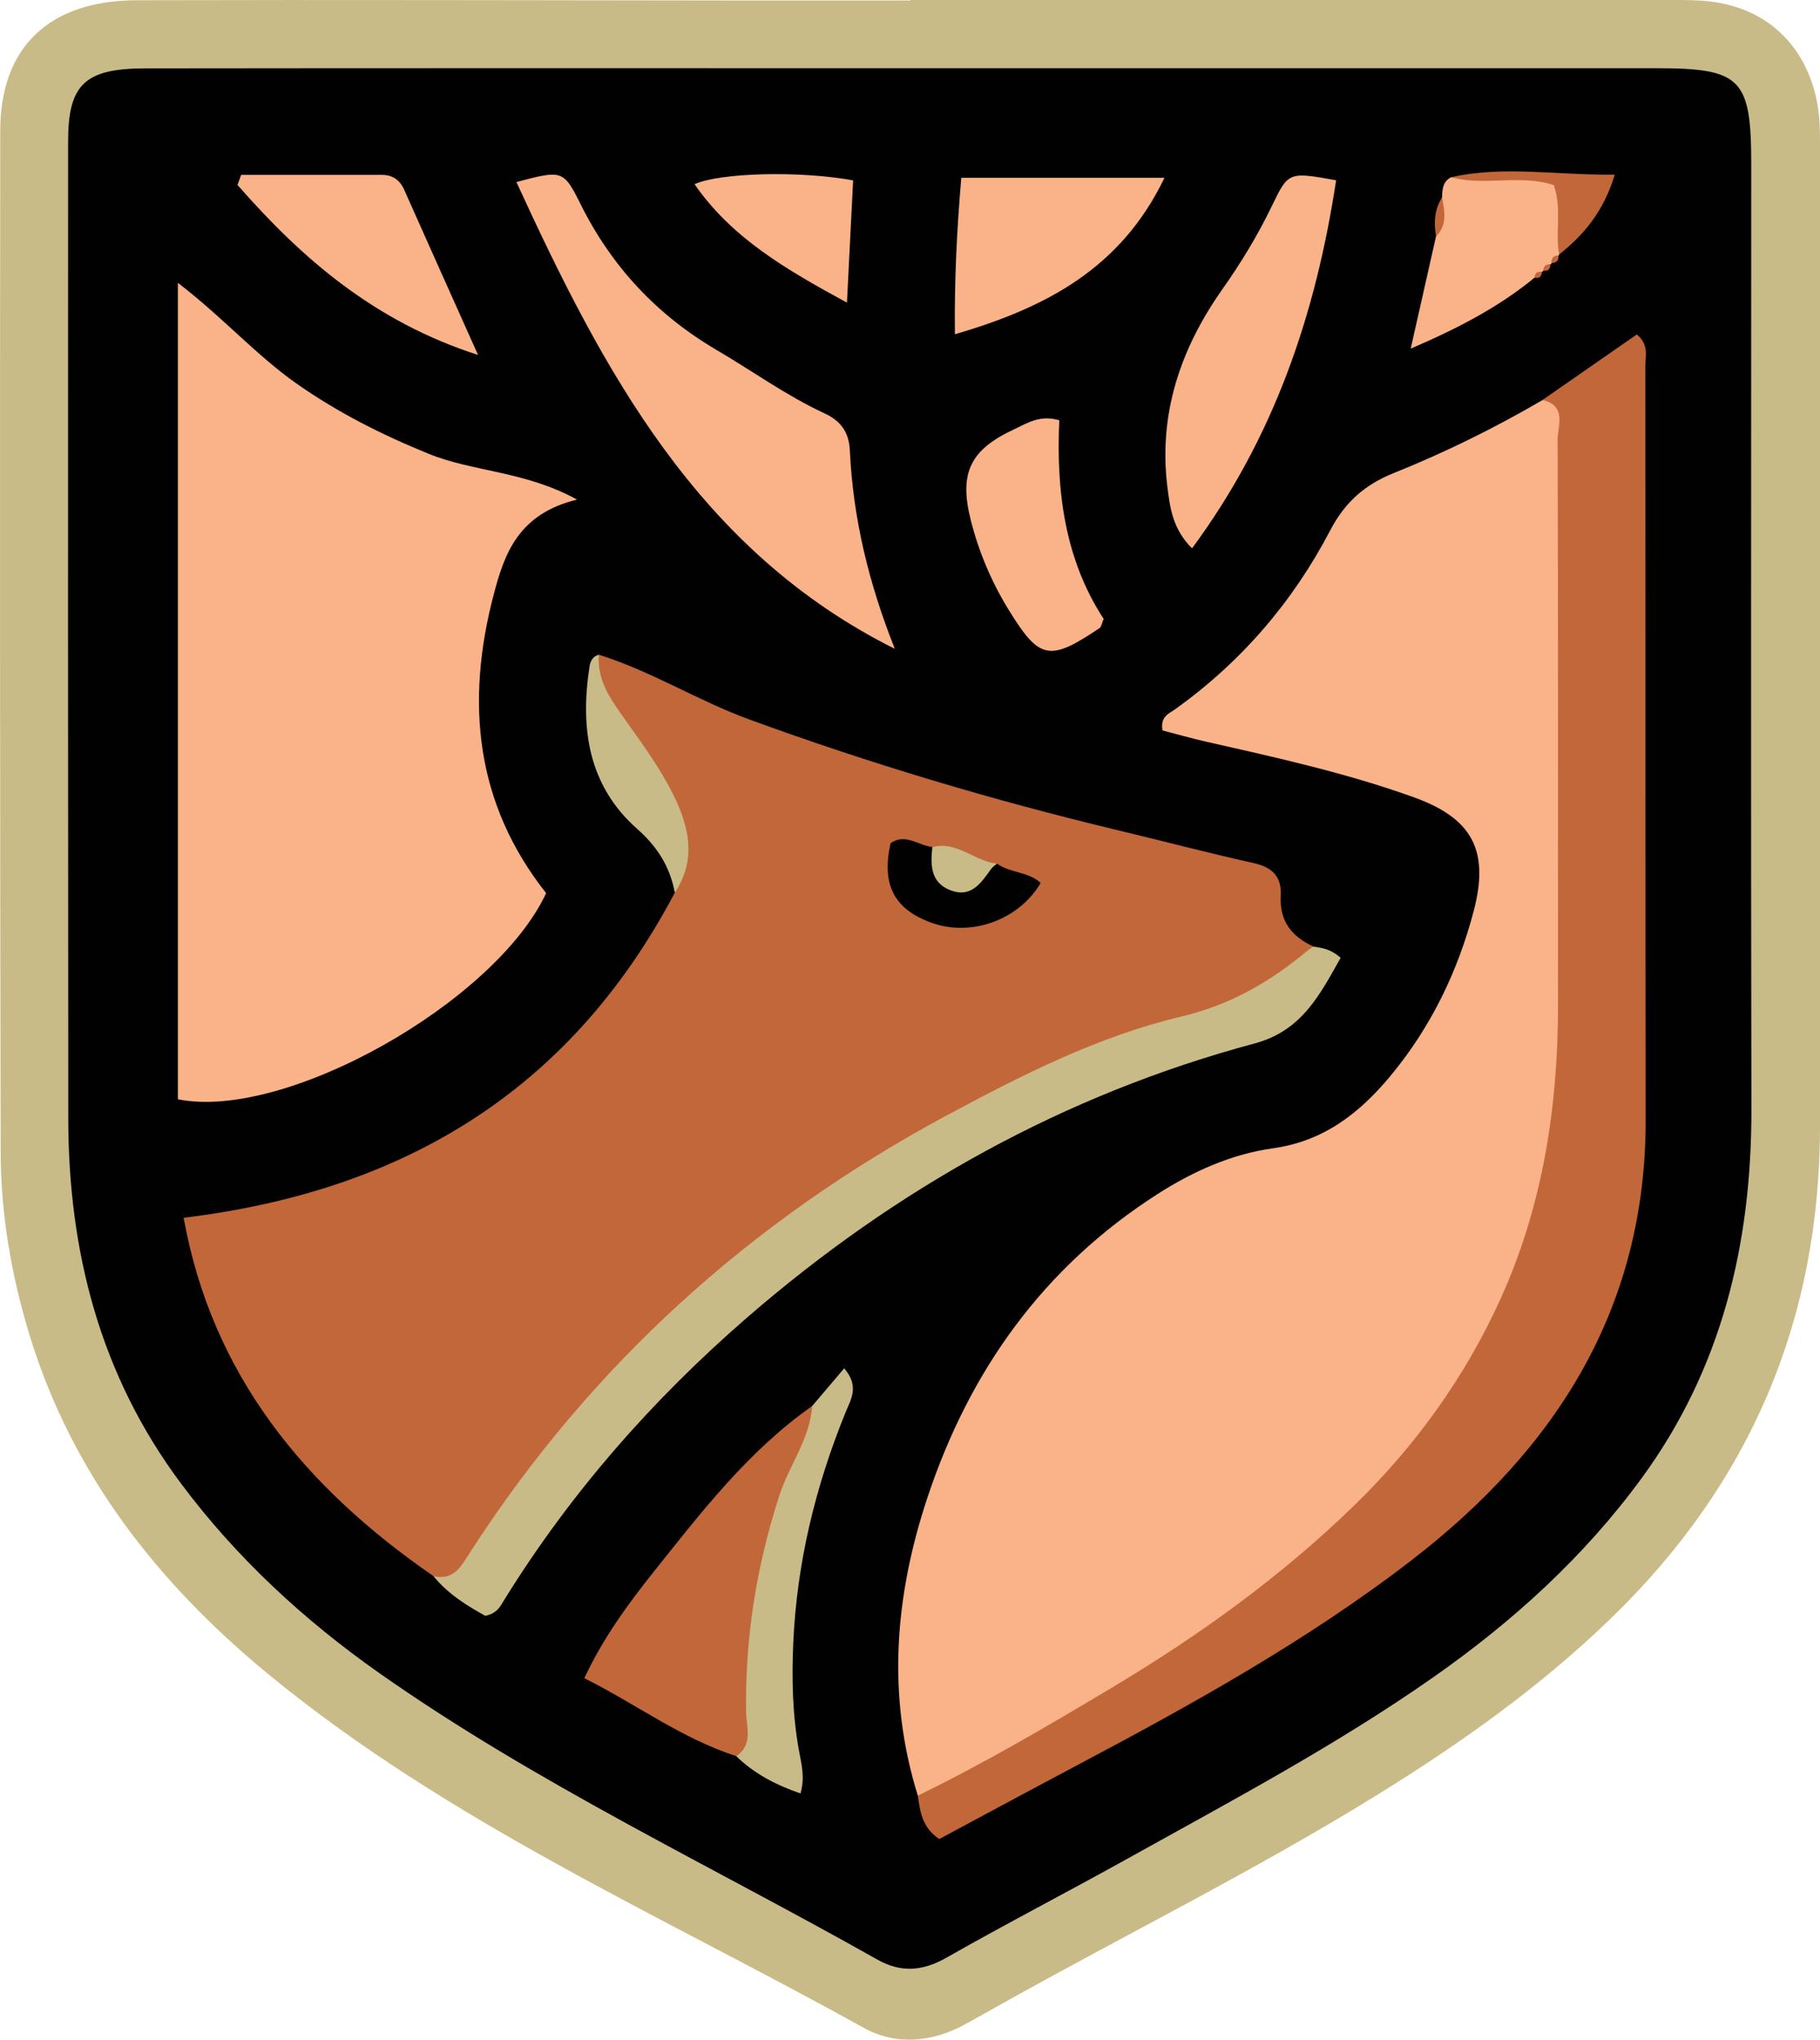 <?xml version="1.0" encoding="UTF-8"?>
<svg data-bbox="0.003 0 224.467 251.46" viewBox="0 0 224.47 251.46" xmlns="http://www.w3.org/2000/svg" data-type="color">
    <g>
        <path d="M112.31 0h93.95c1.5 0 3.01 0 4.49.16 6.87.76 11.65 5.07 13.22 11.77.42 1.81.5 3.62.5 5.46v121.43c0 23.9-8.62 44.11-25.83 60.74-8.8 8.51-18.7 15.5-29.06 21.89-15.03 9.27-30.87 17.1-46.26 25.72-1.45.81-2.9 1.64-4.36 2.43-4.09 2.21-8.49 2.59-12.47.38-24.85-13.8-51.1-25.28-73.31-43.51-13.65-11.21-24.25-24.64-29.52-41.82C1.4 157.27.1 149.72.08 142.03 0 100.05-.02 58.08.03 16.1.04 5.8 6.07.06 16.87.03c24.98-.07 49.97.01 74.95.03h20.49z" fill="#c9bb87" data-color="1"/>
        <path d="M112.34 8.41h91.96c10.46 0 11.69 1.27 11.69 11.87 0 38.82-.06 77.64.02 116.45.03 16.61-3.65 32.05-13.62 45.62-7.07 9.62-15.79 17.54-25.55 24.38-12.03 8.43-24.98 15.29-37.78 22.41-7.42 4.13-14.97 8.02-22.35 12.22-2.92 1.66-5.61 1.85-8.47.24-20.58-11.61-42.04-21.69-61.45-35.33-9.34-6.57-17.62-14.22-24.46-23.37-9.97-13.34-13.9-28.59-13.91-45.02-.03-40.15-.04-80.3-.02-120.45 0-7.02 2.07-8.99 9.48-9 31.49-.04 62.97-.02 94.46-.02" fill="#020101" data-color="2"/>
        <path d="M113.2 221.37c-3.86-12.39-2.83-24.67 1.19-36.76 5.2-15.64 14.31-28.4 28.37-37.4 4.42-2.83 9.17-4.94 14.27-5.65 6.3-.88 10.72-4.41 14.48-8.94 4.95-5.96 8.3-12.86 10.26-20.35 1.94-7.41-.18-11.38-7.37-13.97-8.3-2.99-16.91-4.89-25.5-6.83-1.91-.43-3.79-.97-5.52-1.42-.31-1.73.82-2.08 1.57-2.62 8.13-5.82 14.5-13.22 19.11-22.04 1.81-3.46 4.24-5.63 7.84-7.07 6.33-2.54 12.45-5.56 18.35-9 2.65-1.1 3.17.95 3.66 2.65.5 1.76.3 3.64.31 5.47.01 23.31.07 46.62-.01 69.92-.07 18.39-5.56 35.14-16.76 49.66-9.11 11.8-20.56 21.22-33.19 29.13-8.03 5.03-16.07 10.07-24.56 14.32-2.01 1.01-4.06 2.6-6.49.9Z" fill="#fab288" data-color="3"/>
        <path d="M53.48 194.32c-15.82-10.9-27.32-24.72-30.83-44.19 27.43-3.32 47.84-15.93 60.58-40.08 1.14-5.62-1.54-10.16-4.16-14.72-1.63-2.85-4.03-5.24-5.16-8.37-.74-2.04-1.02-4.16-.04-6.24 6.47 2.02 12.23 5.68 18.58 7.99 14.82 5.41 29.9 9.92 45.24 13.6 5.64 1.35 11.25 2.83 16.91 4.09 2.34.52 3.5 1.67 3.36 4.08-.17 3.05 1.36 5.01 4.04 6.21-1.46 5.85-6.41 7.89-11.25 9.26-24.57 6.95-46.22 18.93-65.11 36.13-9.76 8.88-18.26 18.75-25.61 29.66-1.54 2.29-3.35 4.31-6.55 2.57Z" fill="#c2673a" data-color="4"/>
        <path d="M21.94 34.87c5.56 4.26 9.64 8.91 14.65 12.43 5.07 3.56 10.55 6.32 16.29 8.65 5.52 2.24 11.83 2.1 18.29 5.64-7.22 1.76-8.95 6.63-10.28 11.71-3.49 13.27-2.27 25.77 6.47 36.81-6.31 13.49-32.24 28.1-45.42 25.41z" fill="#fab288" data-color="3"/>
        <path d="M113.2 221.37c8.23-4 16.1-8.63 23.95-13.32 10.75-6.42 20.87-13.71 29.85-22.43 7.56-7.34 13.69-15.83 18.07-25.49 5.25-11.57 7.1-23.8 7.09-36.4-.02-23.16.03-46.32-.05-69.48 0-1.73 1.18-4.22-1.86-4.94 3.88-2.7 7.77-5.4 11.63-8.08 1.52 1.26 1.05 2.69 1.05 3.93.03 30.96 0 61.92.04 92.88.03 23.24-11.03 40.54-28.84 54.28-12.97 10-27.24 17.87-41.65 25.5-5.57 2.95-11.12 5.95-16.63 8.9-2.14-1.41-2.36-3.4-2.65-5.35" fill="#c2673a" data-color="4"/>
        <path d="M53.48 194.32c2.57.58 3.48-1.38 4.55-3.03 14.9-23.06 34.64-40.85 58.77-53.8 9.22-4.95 18.64-9.73 28.83-12.15 6.07-1.44 10.96-4.25 15.55-8.08.25-.21.54-.37.81-.56.97.17 1.98.19 3.36 1.38-2.52 4.45-4.74 8.98-10.58 10.55-23.55 6.31-44.28 17.9-62.64 33.81-11.64 10.09-21.71 21.55-29.85 34.65-.51.82-.9 1.82-2.44 2.11-2.18-1.22-4.56-2.65-6.37-4.88Z" fill="#c9bb87" data-color="1"/>
        <path d="M110.38 80C86.11 67.88 74.39 45.73 63.69 22.44c5.64-1.48 5.8-1.52 7.92 2.74 3.82 7.67 9.38 13.63 16.76 17.96 4.44 2.6 8.63 5.65 13.32 7.82 1.99.92 3.03 2.3 3.13 4.61.39 8.39 2.36 16.42 5.55 24.44Z" fill="#fab288" data-color="3"/>
        <path d="M90.82 216.5c-6.71-2.15-12.31-6.38-18.75-9.61 2.33-4.97 5.37-9.12 8.55-13.11 5.9-7.39 11.68-14.92 19.55-20.44 1.74 1.74 1.18 3.62.37 5.54-4.39 10.41-6.35 21.28-6.41 32.55-.01 2.24.12 4.92-3.32 5.06Z" fill="#c2673a" data-color="4"/>
        <path d="M164.79 22.23c-2.52 16.58-7.67 31.71-17.77 45.37-2.4-2.38-2.72-5.02-3.04-7.57-1.12-9.04 1.64-17.08 6.78-24.37 2.31-3.27 4.36-6.65 6.1-10.25 2.05-4.25 2.08-4.24 7.94-3.18Z" fill="#fab288" data-color="3"/>
        <path d="M143.62 21.92c-5.37 11.17-14.61 16.01-25.85 19.29-.07-6.56.23-12.73.79-19.29z" fill="#fab288" data-color="3"/>
        <path d="M29.74 21.56h17.35c1.28 0 2.2.59 2.74 1.79 2.89 6.49 5.8 12.98 9.13 20.41-12.75-4.1-21.69-11.85-29.67-20.96.15-.41.3-.83.45-1.24" fill="#fab288" data-color="3"/>
        <path d="M130.65 51.81c-.4 8.64.65 17.12 5.47 24.49-.24.56-.28.98-.5 1.13-6.22 4.18-7.43 3.92-11.26-2.32-2.1-3.43-3.64-7.08-4.63-10.98-1.45-5.76-.13-8.66 5.32-11.19 1.6-.75 3.19-1.84 5.59-1.13Z" fill="#fab288" data-color="3"/>
        <path d="M90.82 216.5c2.1-1.43 1.23-3.61 1.2-5.45-.14-9.14 1.29-18 4.1-26.68 1.21-3.73 3.77-6.96 4.05-11.03l3.95-4.65c1.9 2.23.82 3.83.18 5.4-3.72 9.12-6.02 18.56-6.46 28.42-.2 4.47-.1 8.93.71 13.36.29 1.6.76 3.23.18 5.23-3-1.03-5.68-2.41-7.93-4.6Z" fill="#c9bb87" data-color="1"/>
        <path d="M189.27 34.23c-4.34 3.55-9.2 6.14-15.28 8.75 1.19-5.29 2.16-9.56 3.12-13.83 1.06-1.47 0-3.28.75-4.8.02-.99.07-1.97 1.12-2.5 2.97-.12 5.95-.07 8.92-.05 5.95.03 7.22 1.97 5.12 7.74-.23.62-.49 1.23-.72 1.85l-.09.12c-.52.09-.85.35-.82.93l-.18.18c-.46.05-.74.3-.85.75l-.2.17c-.38.12-.68.34-.89.69" fill="#fab288" data-color="3"/>
        <path d="M105.22 22.24c-.25 4.96-.49 9.67-.76 15.07-7.56-4.11-14.2-7.97-18.8-14.6 3.04-1.41 12.94-1.69 19.56-.47" fill="#fab288" data-color="3"/>
        <path d="M73.86 80.71c-.27 3.24 1.58 5.66 3.28 8.07 2.09 2.96 4.24 5.86 5.86 9.11 1.99 3.99 2.94 8.06.23 12.16-.6-3.18-2.13-5.64-4.64-7.86-6.06-5.35-7.05-12.43-5.88-20.02.09-.61.38-1.28 1.16-1.45Z" fill="#c9bb87" data-color="1"/>
        <path d="M192.3 31.38c-.51-2.75.36-5.62-.66-8.56-4.11-1.37-8.52.16-12.67-.97 6.51-1.46 13-.23 20.19-.32-1.37 4.51-3.78 7.4-6.87 9.85Z" fill="#c2673a" data-color="4"/>
        <path d="M177.86 24.35c.31 1.69.68 3.38-.75 4.8-.27-1.68-.22-3.31.75-4.8" fill="#c2673a" data-color="4"/>
        <path d="M191.39 32.43c-.07-.61.19-.93.82-.93.06.6-.23.9-.82.93" fill="#c2673a" data-color="4"/>
        <path d="M190.36 33.37c0-.58.28-.82.85-.75 0 .56-.28.82-.85.75" fill="#c2673a" data-color="4"/>
        <path d="M189.27 34.23c.04-.56.31-.82.89-.69-.03.57-.32.81-.89.69" fill="#c2673a" data-color="4"/>
        <path d="M122.96 106.47c1.63 1.17 3.87.97 5.39 2.38-2.68 4.59-8.65 6.72-13.58 4.87-4.54-1.7-6.06-4.69-4.93-9.77 1.83-1.28 3.44.3 5.16.47 2.2 2.47 4.71 3.71 7.96 2.04Z" fill="#020101" data-color="2"/>
        <path d="M122.96 106.47c-.24.22-.53.4-.72.66-1.24 1.72-2.46 3.6-5 2.63-2.5-.95-2.48-3.13-2.25-5.33 3.03-.79 5.21 1.76 7.96 2.04Z" fill="#c9bb87" data-color="1"/>
    </g>
</svg>
